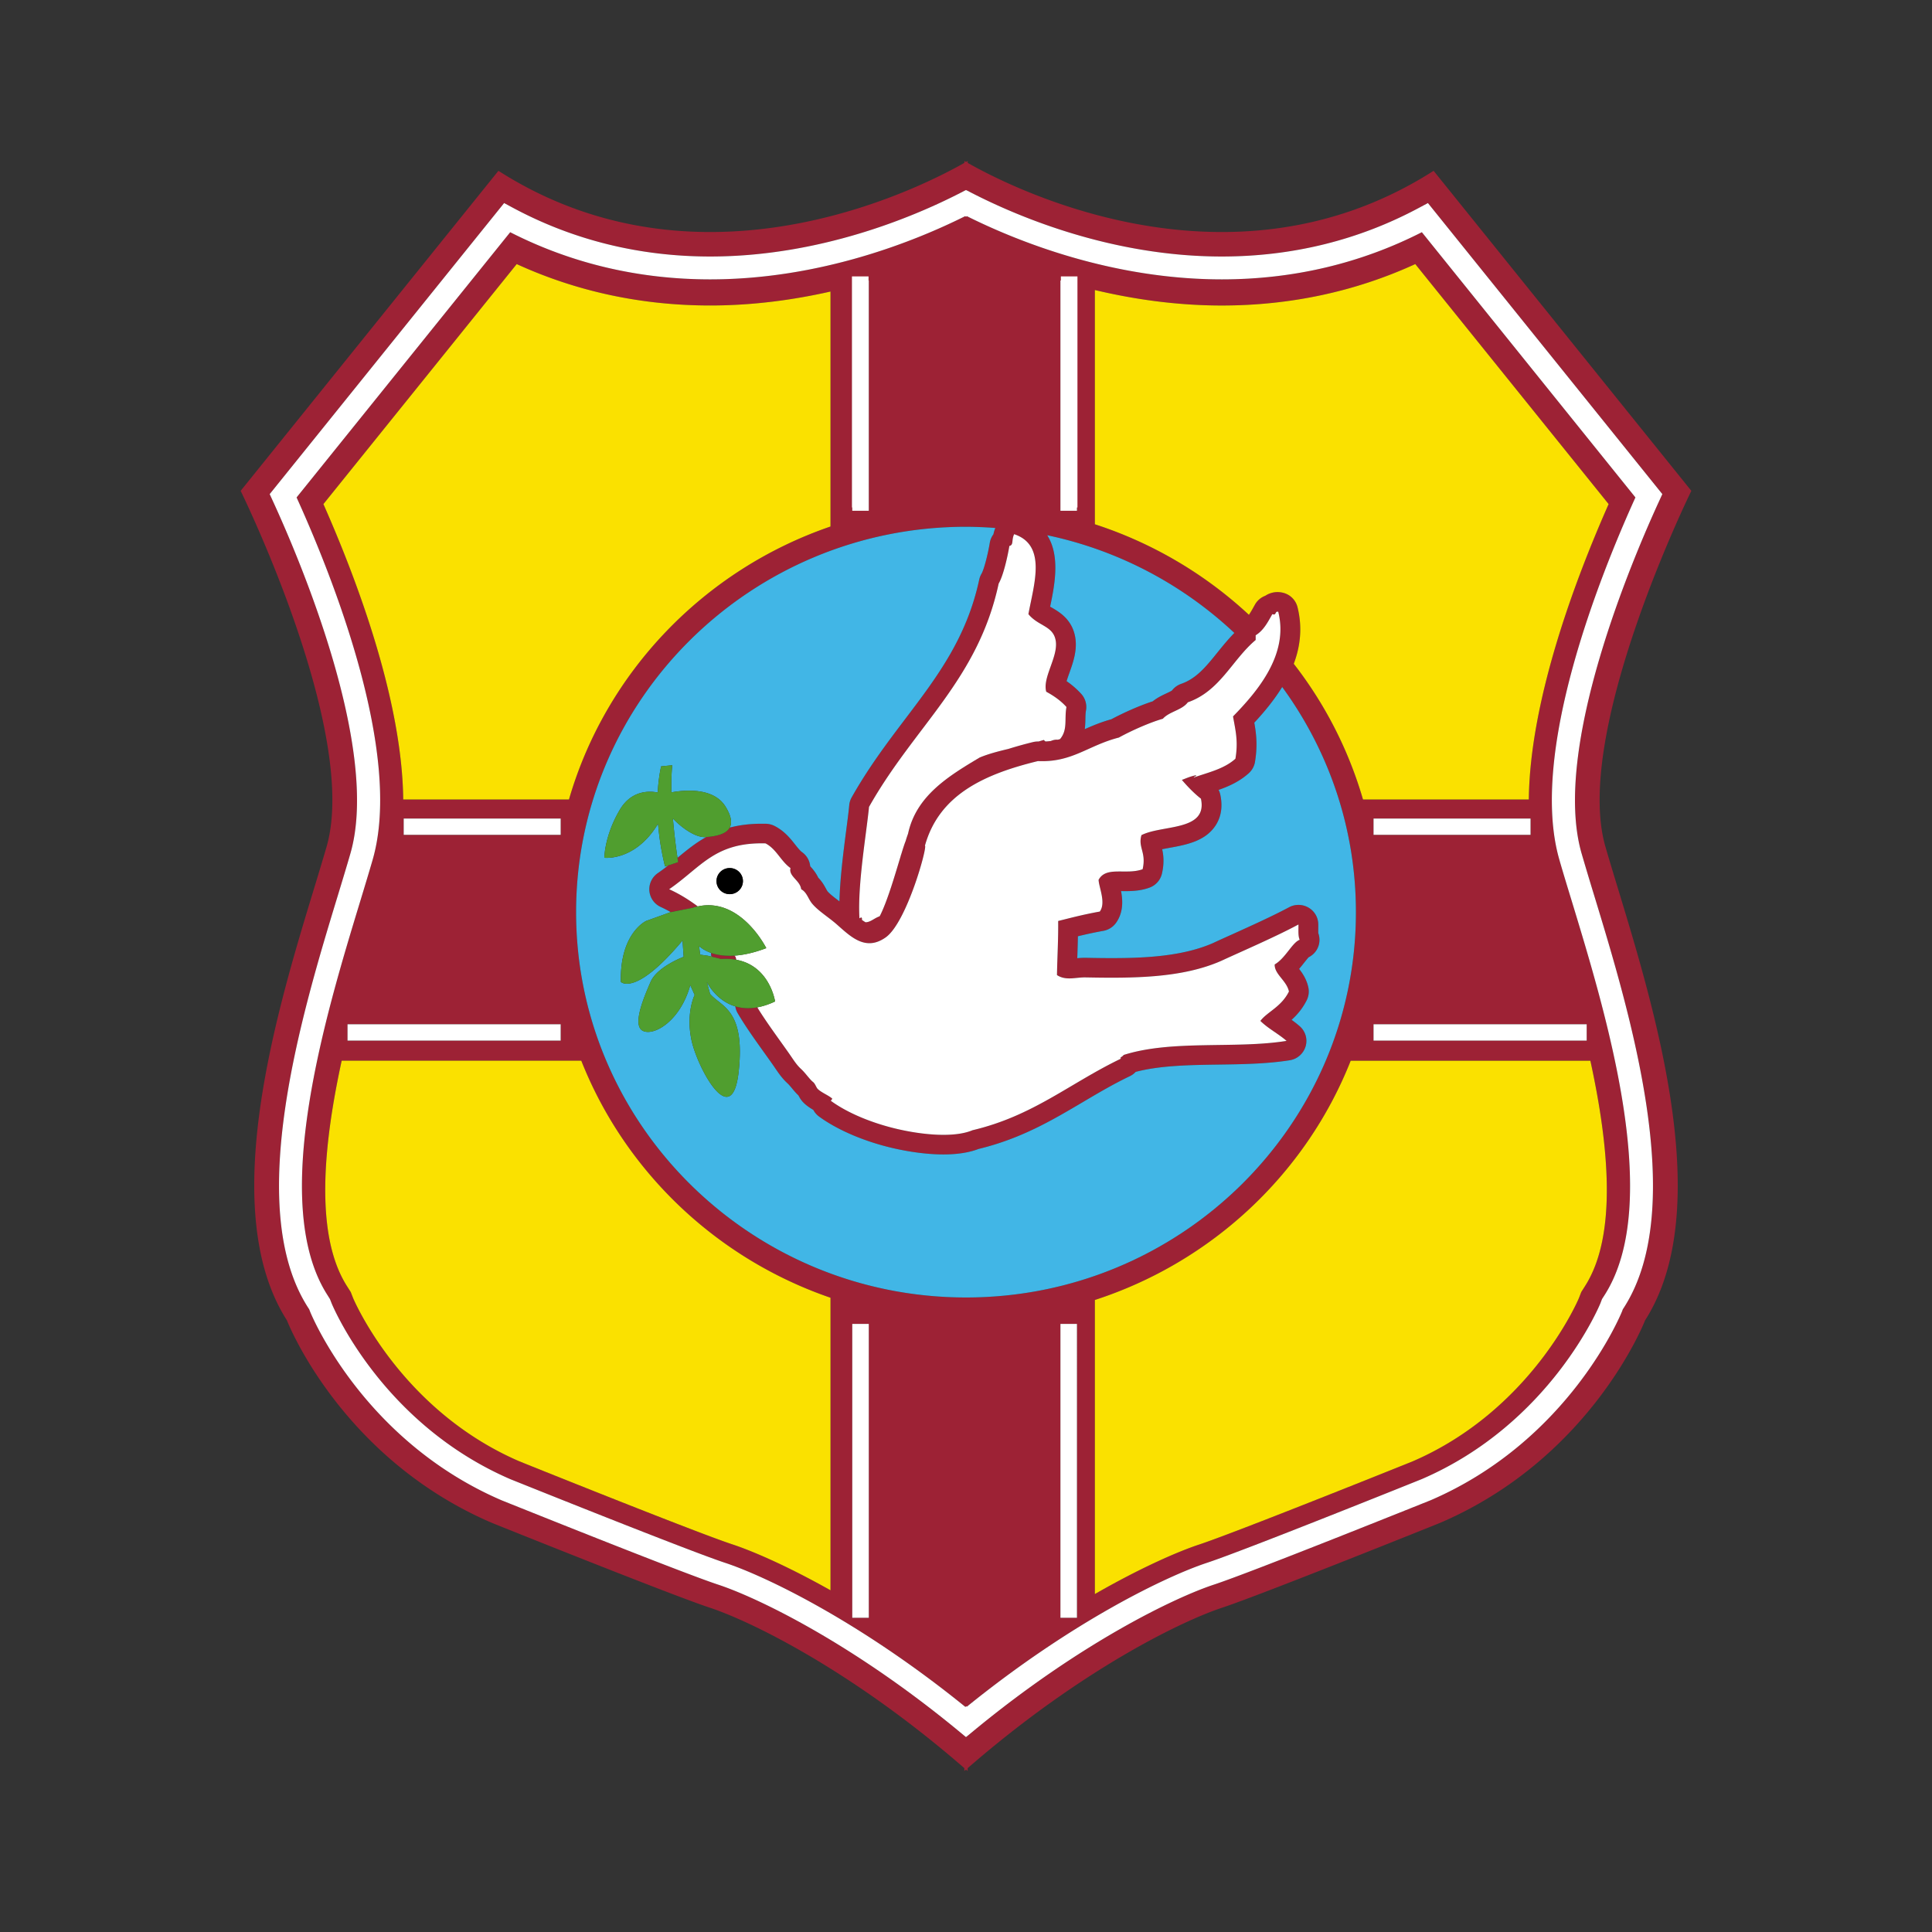 <svg version="1.1" id="TONGA_x5F_FC_x5F_POS" xmlns="http://www.w3.org/2000/svg" x="0" y="0" viewBox="0 0 340.157 340.157" xml:space="preserve"><rect x="0" y="0" width="340.157" height="340.157" fill="#333333" stroke="none"/><style>.st0{fill:#9d2235}.st3{fill:#fff}</style><switch><g><g id="TONGA_x5F_FC_x5F_POS_00000110464839214469144040000009835573543135187350_"><path class="st0" d="M297.786 86.422l-45.378-56.348c-36.894 23.587-76.811 1.538-82.035-1.393v-.335s-.099.06-.29.17c-.193-.11-.292-.17-.292-.17v.335c-5.228 2.93-45.148 24.98-82.036 1.393L42.37 86.422s20.946 42.547 15.125 62.669c-5.815 20.126-20.946 61.526-6.978 83.373 0 0 9.306 24.15 36.071 35.651 0 0 31.417 12.644 38.4 14.947 6.915 2.285 24.678 10.763 44.802 28.247v.502c.094-.08.19-.163.292-.248.093.085.191.168.29.248v-.502c20.12-17.484 37.882-25.962 44.794-28.247 6.984-2.303 38.406-14.947 38.406-14.947 26.76-11.501 36.07-35.651 36.07-35.651 13.962-21.847-1.163-63.247-6.977-83.373-5.828-20.122 15.12-62.669 15.12-62.669zm-11.832 143.743l-.232.359-.154.408c-.1.232-9.143 22.63-33.67 33.203-1.324.523-31.464 12.649-38.105 14.84-6.874 2.258-23.527 10.229-42.32 25.723l-1.355 1.117-.024-.02-.037.035-1.343-1.112c-18.803-15.503-35.462-23.485-42.347-25.743-6.657-2.198-36.781-14.316-38.059-14.827-24.58-10.587-33.628-33-33.716-33.229l-.154-.395-.24-.372c-11.372-17.793-.94-52.056 5.294-72.527a533.42 533.42 0 002.2-7.348c5.348-18.492-9.13-52.25-13.692-62.154l-.516-1.127L88.759 35.75l1.497.806c10.627 5.71 22.325 8.608 34.785 8.608 19.33 0 35.866-7.002 44.01-11.18l.984-.51.048.028.044-.026.987.508c8.139 4.178 24.677 11.18 43.996 11.18 12.47 0 24.169-2.898 34.791-8.608l1.506-.806 41.272 51.246-.516 1.127c-4.566 9.905-19.04 43.662-13.696 62.154a567.533 567.533 0 002.198 7.335c6.24 20.484 16.668 54.747 5.29 72.553zm-11.402-78.781c-5.424-18.743 7.147-50.047 13.386-63.803l-37.601-46.699c-10.823 5.512-22.661 8.306-35.214 8.306-19.435 0-36.112-6.746-44.884-11.124l-.156.085-.156-.089c-8.778 4.382-25.453 11.128-44.886 11.128-12.56 0-24.395-2.792-35.214-8.301L52.217 87.58c6.248 13.756 18.812 45.06 13.391 63.803-.65 2.244-1.409 4.738-2.211 7.377-6.037 19.833-16.136 53.001-5.75 69.248l.447.712.292.743c.084.202 8.675 21.132 31.503 30.98 1.227.491 31.228 12.555 37.77 14.71 6.982 2.303 23.593 10.205 42.312 25.378l.147-.13.106.088c18.706-15.142 35.299-23.033 42.285-25.336 6.51-2.144 36.533-14.219 37.814-14.736 22.754-9.804 31.358-30.732 31.446-30.943l.29-.758.45-.702c10.392-16.253.29-49.42-5.735-69.228a474.881 474.881 0 01-2.222-7.403zM192.768 51.063c6.764 1.61 14.331 2.724 22.355 2.724 12.043 0 23.492-2.453 34.06-7.29l34.039 42.255c-5.975 13.509-13.859 34.582-14.052 52.008h-29.194a71.324 71.324 0 00-12.19-23.887c1.15-3.061 1.554-6.4.655-9.994a3.472 3.472 0 00-2.568-2.52 4.095 4.095 0 00-.963-.117c-.354 0-1.272.067-2.136.656a3.483 3.483 0 00-1.825 1.56l-.147.263c-.312.562-.614 1.106-.915 1.527a72.89 72.89 0 00-27.119-15.942V51.063zm76.705 93.053v2.873h-27.642v-2.873h27.642zm-82.768-94.728h2.909v40.537h-2.909V49.388zm30.623 62.052c-1.09 1.11-2.044 2.28-2.97 3.428-1.987 2.468-3.706 4.599-6.382 5.529a3.5 3.5 0 00-1.626 1.166c-.163.13-.669.365-.996.522-.737.343-1.596.747-2.403 1.394-2.427.787-5.26 2.075-7.277 3.155-1.802.498-3.315 1.136-4.682 1.745.08-.641.099-1.236.108-1.74.008-.58.02-1.085.103-1.543a3.44 3.44 0 00-.824-2.913 14.89 14.89 0 00-2.595-2.256c.15-.478.339-1.02.495-1.45.646-1.815 1.374-3.872 1.064-6.082-.477-3.265-2.766-4.601-4.133-5.4-.119-.064-.222-.129-.325-.187 0-.011.006-.02.013-.033.74-3.567 1.833-8.847-.525-12.54 12.61 2.649 23.935 8.734 32.955 17.205zm-39.614-15.32c.793-.164.338-1.01.84-2.072 5.803 1.936 3.473 8.823 2.514 14.08 1.774 2.175 4.424 2.027 4.817 4.76.409 2.82-2.379 6.416-1.677 8.897 1.356.734 2.576 1.597 3.559 2.692-.396 2.163.257 4.002-1.128 5.648-.134.037-.268.078-.405.113-.527-.043-.907.098-1.217.224a10.76 10.76 0 01-.933.083 1.175 1.175 0 01-.298-.27c-.306.096-.625.185-.944.276l-.1-.002a3.7 3.7 0 00-.843.098c-1.422.347-2.888.75-4.361 1.212-1.825.432-3.584.895-5.059 1.519-5.623 3.343-11.167 6.793-12.599 13.389-.136.404-.285.797-.402 1.223-.006.015-.006.03-.009.046-.197.46-.47 1.316-.802 2.398-.015.057-.046.109-.06.167l-.03.137c-.95 3.13-2.32 7.876-3.636 10.474a7.88 7.88 0 01-.099.128c-.908.31-1.58 1.034-2.451 1.036a5.83 5.83 0 01-.647-.423c.068-.26-.015-.613-.356-.274-.024-.02-.048-.037-.072-.056-.341-5.992 1.266-15.093 1.684-19.553 8.057-14.302 19.165-22.299 22.832-39.327.787-1.343 1.532-4.534 1.882-6.622zm-27.66-46.732h2.91v40.537h-2.91V49.388zM56.94 88.752l34.033-42.256c10.574 4.838 22.02 7.291 34.068 7.291 7.562 0 14.716-.993 21.181-2.455V92.7c-22.214 7.624-39.524 25.584-46.045 48.06H70.994c-.191-17.427-8.077-38.5-14.054-52.007zm41.773 55.364v2.873H71.078v-2.873h27.635zm-37.524 36.22h37.526v2.873H61.19v-2.872zm85.033 99.659c-7.604-4.278-13.702-6.904-17.277-8.084-6.17-2.03-34.288-13.326-37.473-14.61-21.005-9.051-29.223-28.562-29.309-28.762l-.408-1.056-.651-1.02c-5.7-8.926-4.215-24.69-.948-39.708h42.187c7.716 19.496 23.79 34.838 43.88 41.731v51.509zm6.742 4.84h-2.91V233.09h2.91v51.745zm17.12-56.394c-37.859 0-68.656-30.435-68.656-67.85 0-37.409 30.797-67.846 68.655-67.846 1.741 0 3.458.087 5.162.213-.159.406-.277.79-.34 1.116a3.495 3.495 0 00-.636 1.478c-.416 2.496-1.09 4.836-1.456 5.457-.186.315-.32.66-.402 1.017-2.198 10.258-7.433 17.171-12.97 24.482-3.208 4.236-6.525 8.623-9.495 13.887-.23.417-.376.882-.422 1.358-.11 1.164-.303 2.68-.536 4.442-.502 3.859-1.09 8.445-1.187 12.506l-.095-.072c-.807-.615-1.64-1.247-2.027-1.73-.055-.07-.178-.295-.268-.458-.277-.506-.673-1.236-1.348-1.912-.415-.897-1-1.555-1.413-2.016a3.424 3.424 0 00-1.438-2.477c-.356-.256-.765-.773-1.2-1.32-.838-1.067-1.884-2.39-3.617-3.283a3.564 3.564 0 00-1.523-.396 50.426 50.426 0 00-.787-.006c-2.159 0-3.997.254-5.612.684-.653 1.193-2.511 1.534-4.134 1.658-1.916 1.064-3.5 2.372-5.06 3.663.072.476.119.754.119.754l-1.75.58c-.585.462-1.19.92-1.836 1.36a3.458 3.458 0 00-1.48 3.141 3.449 3.449 0 002.023 2.827c.585.263 1.163.569 1.741.897l3.821-.754a9.14 9.14 0 01.943-.254c-1.543-1.147-3.194-2.185-5.047-3.026 5.647-3.885 8.021-8.313 16.964-8.073 1.926.997 2.691 3.139 4.4 4.349-.374 1.442 1.692 2.16 1.883 3.724.99.534 1.214 1.65 1.884 2.485 1.049 1.303 2.926 2.422 4.4 3.726 2.486 2.194 5.064 4.753 8.586 2.277 3.735-2.623 7.433-16.18 6.914-16.147 2.513-9.037 10.543-12.62 19.897-14.901 6.02.278 8.796-2.746 14.246-4.14 2.286-1.26 5.524-2.682 7.747-3.312 1.15-1.284 3.372-1.507 4.397-2.896 5.68-1.977 7.793-7.484 11.943-10.973v-.83c1.383-.843 2.137-2.3 2.933-3.721.791.295.393-.572 1.046-.415 1.882 7.473-3.605 13.962-7.96 18.42.393 2.327.952 4.3.42 7.454-2.03 1.82-4.812 2.407-7.334 3.31.05-.227.418-.142.418-.414-1.145.233-1.845.598-2.51.828.828.975 2.028 2.268 3.352 3.309 1.242 5.77-6.809 4.547-10.47 6.417-.64 2.216.896 3.005.203 6.003-2.902 1.06-6.401-.61-7.747 1.864.038 1.308 1.346 4.043.21 5.59-2.988.53-5.248 1.147-7.328 1.658.037 3.148-.152 6.196-.213 9.522 1.556 1.04 3.328.376 5.025.41 8.29.163 16.94.15 23.875-2.902 3.695-1.71 9.51-4.206 13.62-6.411.014.951-.092 2.022.212 2.691-1.315.492-2.493 3.238-4.397 4.346-.068 1.718 2.101 2.837 2.506 4.764-1.359 2.735-3.827 3.576-5.028 5.175 1.355 1.347 3.164 2.255 4.615 3.517-9.027 1.452-20.148-.243-28.702 2.481-.04.209-.917.56-.413.622-9.084 4.362-15.468 10.095-26.185 12.626-3.25 1.365-8.831.806-13.197-.206-4.17-.962-8.61-2.692-11.73-4.967-.06-.045.31-.33.208-.412-.582-.532-1.844-1.028-2.51-1.66-.29-.274-.453-.934-.84-1.24-.626-.496-1.334-1.58-2.093-2.278-.824-.76-1.257-1.485-2.093-2.691-1.66-2.379-3.946-5.42-5.638-8.184-1.493.272-2.779.159-3.872-.17.069.413.196.813.412 1.182 1.351 2.312 3.137 4.804 4.706 7 .54.75 1.05 1.464 1.517 2.132.147.213.284.412.404.59.658.959 1.22 1.78 2.186 2.67.193.174.481.52.734.822.363.434.732.88 1.165 1.284.185.35.475.884.99 1.368.516.493 1.103.87 1.628 1.18.247.463.594.871 1.025 1.182 3.238 2.361 7.984 4.39 13.008 5.55 3.084.717 6.24 1.109 8.883 1.109 2.438 0 4.513-.324 6.182-.965 7.459-1.805 12.961-5.062 18.295-8.217 2.647-1.562 5.384-3.184 8.34-4.6a3.552 3.552 0 001.02-.748c4.316-1.14 9.537-1.215 14.602-1.286 4.188-.063 8.514-.129 12.522-.767a3.481 3.481 0 002.796-2.453 3.411 3.411 0 00-1.047-3.54c-.468-.416-.947-.78-1.426-1.12.945-.85 1.91-1.945 2.675-3.467.334-.691.44-1.473.284-2.223-.297-1.405-.996-2.466-1.63-3.28.337-.394.647-.78.929-1.145.237-.292.558-.709.751-.91a3.447 3.447 0 001.638-1.747 3.416 3.416 0 00.057-2.499 10.466 10.466 0 010-.82c0-.249.005-.494 0-.737a3.447 3.447 0 00-1.725-2.935 3.464 3.464 0 00-1.763-.476c-.579 0-1.155.14-1.667.421-2.897 1.556-6.69 3.267-10.035 4.78-1.22.55-2.372 1.066-3.368 1.531-5.325 2.325-11.984 2.638-17.805 2.638-1.616 0-3.205-.026-4.55-.055h-.198c-.47 0-.922.033-1.328.072.015-.158.015-.309.024-.46.035-1.158.07-2.28.095-3.4a70.382 70.382 0 014.471-.958 3.486 3.486 0 002.21-1.37c1.343-1.84 1.226-3.97.918-5.628l.752.006c1.328 0 2.761-.074 4.247-.617a3.46 3.46 0 002.197-2.474c.43-1.877.27-3.265.04-4.287.413-.082.839-.16 1.24-.236 2.932-.533 6.266-1.14 8.107-3.861 1.04-1.542 1.336-3.4.886-5.516a3.289 3.289 0 00-.297-.832c1.796-.632 3.669-1.462 5.304-2.935a3.44 3.44 0 001.098-1.988c.485-2.902.215-5.049-.117-6.913 1.759-1.888 3.493-3.991 4.909-6.285 8.156 11.16 12.981 24.85 12.981 39.637 0 37.416-30.794 67.85-68.646 67.85zm19.53 56.394h-2.909V233.09h2.909v51.745zm89.453-58.4l-.664 1.048-.42 1.084c-.319.762-8.6 19.796-29.251 28.72-11.596 4.665-32.485 12.962-37.518 14.624-3.757 1.236-10.299 4.076-18.446 8.746V228.88c20.63-6.692 37.179-22.251 45.042-42.125h42.2c3.27 15.014 4.758 30.769-.943 39.68zm.292-43.226h-37.528v-2.872h37.528v2.872z"/><path d="M102.344 186.755H60.157c-3.267 15.019-4.755 30.783.947 39.707l.651 1.022.409 1.053c.086.2 8.3 19.711 29.306 28.762 3.186 1.284 31.305 12.581 37.476 14.61 3.574 1.18 9.673 3.807 17.275 8.084v-51.506c-20.087-6.895-36.161-22.236-43.877-41.732zm118.458-80.035l.147-.263a3.497 3.497 0 011.822-1.56 3.921 3.921 0 012.14-.654c.316 0 .64.037.962.116a3.471 3.471 0 012.568 2.52c.9 3.593.495 6.932-.655 9.993a71.383 71.383 0 0112.19 23.887h29.194c.194-17.425 8.077-38.497 14.052-52.006l-34.04-42.258c-10.567 4.84-22.018 7.294-34.058 7.294-8.027 0-15.591-1.117-22.356-2.725v41.241a72.894 72.894 0 0127.12 15.942c.3-.419.602-.964.914-1.527zM90.974 46.496L56.94 88.752c5.975 13.506 13.86 34.58 14.054 52.008h29.183c6.52-22.477 23.828-40.437 46.043-48.06V51.331c-6.466 1.462-13.617 2.455-21.182 2.455-12.044 0-23.491-2.453-34.065-7.29zm146.837 140.26c-7.863 19.871-24.413 35.433-45.042 42.124v51.776c8.147-4.67 14.687-7.51 18.444-8.747 5.032-1.661 25.92-9.958 37.52-14.623 20.65-8.924 28.932-27.956 29.251-28.718l.42-1.084.664-1.048c5.7-8.911 4.212-24.666.943-39.68h-42.2z" fill="#fae100"/><path d="M225.749 120.954c-1.418 2.294-3.15 4.395-4.912 6.285.335 1.864.605 4.01.12 6.913a3.457 3.457 0 01-1.098 1.988c-1.635 1.47-3.51 2.303-5.305 2.933.137.263.231.54.297.832.451 2.118.154 3.975-.888 5.518-1.838 2.72-5.173 3.328-8.105 3.86-.402.077-.827.153-1.242.237.233 1.02.393 2.41-.038 4.287a3.458 3.458 0 01-2.196 2.474c-1.486.543-2.92.617-4.247.617l-.754-.006c.31 1.657.426 3.789-.917 5.629a3.503 3.503 0 01-2.21 1.369 70.843 70.843 0 00-4.473.955 266.351 266.351 0 01-.094 3.4c-.01.155-.01.304-.022.46.406-.038.855-.069 1.325-.069h.2c1.343.029 2.935.055 4.549.055 5.823 0 12.482-.313 17.806-2.638.996-.467 2.146-.984 3.366-1.531 3.348-1.515 7.138-3.227 10.038-4.78a3.452 3.452 0 011.666-.421c.614 0 1.22.156 1.761.475a3.437 3.437 0 011.726 2.933c.004.244 0 .49 0 .739a12.71 12.71 0 000 .821 3.418 3.418 0 01-1.693 4.245c-.193.202-.517.62-.752.908a29.52 29.52 0 01-.93 1.148c.634.812 1.335 1.872 1.63 3.278a3.459 3.459 0 01-.284 2.224c-.763 1.523-1.73 2.618-2.673 3.466.477.343.956.706 1.426 1.12a3.414 3.414 0 011.047 3.542 3.485 3.485 0 01-2.797 2.453c-4.007.638-8.336.704-12.522.764-5.067.074-10.286.148-14.603 1.286a3.46 3.46 0 01-1.02.75c-2.955 1.414-5.692 3.037-8.339 4.602-5.333 3.152-10.835 6.408-18.296 8.214-1.67.64-3.745.967-6.18.967-2.643 0-5.8-.391-8.884-1.108-5.023-1.16-9.77-3.19-13.01-5.553a3.458 3.458 0 01-1.024-1.182c-.524-.309-1.11-.685-1.627-1.18-.514-.482-.807-1.017-.99-1.368-.432-.403-.804-.848-1.164-1.283-.253-.301-.541-.647-.734-.82-.968-.893-1.528-1.713-2.186-2.673a53.622 53.622 0 00-.404-.589 202.32 202.32 0 00-1.517-2.133c-1.57-2.197-3.355-4.688-4.707-6.998a3.4 3.4 0 01-.41-1.182c-3.494-1.058-5.02-4.314-5.02-4.314l.58 2.112c1.944 2.298 6.209 2.678 5.043 13.604-1.162 10.925-7.368-.767-8.338-5.56-.967-4.79.58-7.853.58-7.853l-.773-1.727c-1.746 6.324-6.4 9.007-8.34 8.047-1.94-.956.193-5.942 1.356-8.623 1.163-2.688 5.819-4.41 5.819-4.41l-.194-2.877c-8.338 9.968-10.862 7.287-10.862 7.287-.193-8.623 4.46-10.73 4.46-10.73l4.27-1.536.057-.011a22.14 22.14 0 00-1.741-.9 3.445 3.445 0 01-2.023-2.824 3.452 3.452 0 011.48-3.141 31.52 31.52 0 001.835-1.362l-.558.186a46.307 46.307 0 01-1.229-7.519c-4.032 6.655-9.457 5.986-9.457 5.986s0-3.833 2.713-8.434c2.073-3.517 5.282-3.333 6.68-3.055.165-2.911.61-4.608.61-4.608l1.956-.193c-.156 1.445-.187 3.09-.145 4.775 2.154-.4 7.389-.954 9.519 2.507 1.073 1.738 1.167 2.907.734 3.7 1.618-.428 3.456-.684 5.615-.684.26 0 .518.004.784.006.53.02 1.054.152 1.524.396 1.732.895 2.779 2.216 3.616 3.282.438.55.846 1.067 1.203 1.323a3.421 3.421 0 011.435 2.477c.414.46 1 1.117 1.416 2.016.673.674 1.07 1.406 1.347 1.91.09.163.214.389.267.46.389.483 1.222 1.115 2.026 1.728l.097.073c.097-4.06.686-8.649 1.187-12.505.233-1.764.427-3.278.535-4.445.046-.475.19-.938.424-1.355 2.968-5.266 6.287-9.653 9.495-13.89 5.537-7.31 10.772-14.22 12.97-24.48.081-.358.215-.7.402-1.016.365-.621 1.038-2.961 1.456-5.457.096-.55.316-1.05.635-1.478a6.68 6.68 0 01.34-1.116 69.93 69.93 0 00-5.161-.213c-37.86 0-68.655 30.435-68.655 67.845 0 37.416 30.794 67.849 68.655 67.849 37.851 0 68.646-30.433 68.646-67.849 0-14.79-4.825-28.477-12.981-39.637zm-40.85-14.18c-.007.014-.013.023-.013.033.103.06.206.124.323.187 1.367.8 3.656 2.136 4.132 5.401.313 2.21-.415 4.267-1.061 6.081-.156.43-.345.973-.495 1.451a14.956 14.956 0 012.594 2.256 3.44 3.44 0 01.824 2.913c-.083.458-.094.962-.103 1.542-.009.505-.03 1.1-.11 1.74 1.368-.608 2.882-1.246 4.685-1.744 2.016-1.08 4.85-2.368 7.277-3.154.806-.646 1.664-1.052 2.4-1.395.33-.157.833-.391.998-.522.42-.54.98-.942 1.627-1.166 2.676-.93 4.395-3.061 6.382-5.53.925-1.146 1.88-2.317 2.97-3.428-9.02-8.47-20.346-14.555-32.956-17.204 2.359 3.693 1.266 8.973.526 12.54zm-60.653 40.605c-1.79.129-4.246-1.655-5.771-3.271.255 3.033.622 5.685.805 6.928 1.56-1.29 3.143-2.599 5.06-3.663l-.094.006zm.385 20.894l.655.16a3.458 3.458 0 01-.072-.653c-1.475-.516-2.135-1.234-2.135-1.234l.198 1.535 1.354.192z" fill="#41b6e6"/><path class="st3" d="M184.207 121.785c-.7-2.48 2.086-6.076 1.68-8.896-.394-2.736-3.043-2.586-4.82-4.76.961-5.26 3.29-12.145-2.512-14.08-.504 1.062-.049 1.907-.84 2.072-.35 2.088-1.095 5.28-1.884 6.622-3.667 17.028-14.773 25.025-22.83 39.327-.418 4.46-2.027 13.56-1.686 19.553.024.02.048.037.072.056.341-.339.425.013.359.274.226.167.444.313.644.424.873-.003 1.545-.726 2.451-1.037.035-.041.066-.084.099-.128 1.317-2.598 2.686-7.343 3.636-10.474l.03-.137c.014-.058.045-.11.062-.167.33-1.081.605-1.938.8-2.398.005-.015.005-.03.01-.046.118-.426.265-.819.402-1.223 1.43-6.598 6.977-10.046 12.598-13.39 1.476-.623 3.237-1.085 5.061-1.518a70.715 70.715 0 014.36-1.212c.283-.065.562-.098.842-.098l.103.002c.316-.091.637-.18.94-.276.106.126.203.213.3.27.318-.015.63-.042.932-.083.312-.128.692-.267 1.22-.224.134-.034.268-.076.402-.112 1.385-1.65.732-3.485 1.128-5.65-.98-1.094-2.203-1.956-3.56-2.69"/><path class="st0" d="M129.298 168.251c-1.759.114-3.104-.132-4.084-.47.002.216.028.436.072.653l1.675.413c.996-.07 1.886-.013 2.689.137-.033-.141-.086-.268-.11-.417a.717.717 0 00-.242-.316"/><path class="st3" d="M134.913 166.931c-2.216.846-4.072 1.221-5.615 1.321a.724.724 0 01.242.313c.024.152.077.278.11.42 5.907 1.099 6.813 7.338 6.813 7.338-1.133.535-2.175.865-3.135 1.034 1.694 2.762 3.98 5.806 5.639 8.182.837 1.208 1.27 1.934 2.092 2.692.759.7 1.469 1.783 2.093 2.277.39.308.55.969.842 1.242.664.633 1.928 1.126 2.51 1.658.1.083-.27.367-.21.415 3.12 2.275 7.562 4.004 11.732 4.966 4.364 1.013 9.948 1.571 13.197.205 10.717-2.53 17.099-8.265 26.185-12.627-.506-.059.374-.41.41-.62 8.555-2.726 19.678-1.031 28.703-2.483-1.45-1.262-3.258-2.17-4.613-3.517 1.199-1.597 3.667-2.44 5.028-5.175-.404-1.925-2.574-3.046-2.508-4.764 1.904-1.108 3.082-3.852 4.399-4.345-.306-.667-.2-1.74-.214-2.692-4.11 2.207-9.923 4.704-13.62 6.413-6.932 3.05-15.585 3.066-23.873 2.903-1.699-.035-3.469.63-5.025-.413.062-3.324.25-6.374.211-9.522 2.08-.51 4.342-1.126 7.327-1.658 1.139-1.544-.171-4.28-.209-5.59 1.348-2.474 4.848-.804 7.75-1.864.69-2.998-.847-3.786-.207-6 3.662-1.873 11.713-.65 10.473-6.418-1.326-1.04-2.526-2.333-3.355-3.31.666-.231 1.368-.594 2.513-.828 0 .271-.367.186-.418.412 2.52-.9 5.305-1.488 7.332-3.306.534-3.157-.024-5.13-.42-7.456 4.357-4.456 9.844-10.948 7.96-18.421-.653-.157-.253.712-1.044.415-.798 1.42-1.55 2.878-2.933 3.721v.832c-4.15 3.49-6.263 8.997-11.943 10.971-1.027 1.391-3.25 1.613-4.397 2.896-2.225.633-5.46 2.053-7.747 3.311-5.45 1.395-8.229 4.42-14.248 4.141-9.354 2.281-17.384 5.866-19.897 14.904.521-.033-3.177 13.521-6.914 16.144-3.52 2.477-6.098-.08-8.585-2.277-1.472-1.301-3.35-2.422-4.398-3.726-.67-.832-.897-1.95-1.887-2.483-.189-1.564-2.257-2.283-1.881-3.726-1.71-1.21-2.476-3.352-4.401-4.347-8.944-.24-11.318 4.188-16.963 8.073 1.853.84 3.504 1.88 5.047 3.024 7.576-1.67 12.052 7.345 12.052 7.345m-6.44-14.097c1.287 0 2.331 1.023 2.331 2.299 0 1.266-1.044 2.298-2.33 2.298s-2.326-1.032-2.326-2.298c0-1.276 1.04-2.3 2.326-2.3"/><path d="M128.474 157.43c1.286 0 2.33-1.032 2.33-2.298 0-1.273-1.044-2.299-2.33-2.299s-2.326 1.026-2.326 2.299c0 1.266 1.04 2.298 2.326 2.298"/><path d="M115.862 145.038a46.582 46.582 0 001.226 7.519l.56-.187 1.749-.58s-.047-.278-.117-.754a115 115 0 01-.805-6.928c1.524 1.616 3.98 3.4 5.769 3.272l.097-.007c1.622-.124 3.48-.465 4.13-1.657.433-.796.337-1.962-.734-3.702-2.132-3.461-7.364-2.905-9.521-2.508-.042-1.683-.009-3.328.145-4.775l-1.956.196s-.442 1.695-.607 4.606c-1.398-.279-4.608-.463-6.681 3.054-2.713 4.601-2.713 8.436-2.713 8.436s5.426.667 9.458-5.985zm13.788 23.947a10.657 10.657 0 00-2.689-.14l-1.675-.412-.655-.16-1.354-.192-.198-1.536s.66.72 2.135 1.234c.98.341 2.325.586 4.084.474 1.543-.1 3.399-.476 5.615-1.321 0 0-4.476-9.016-12.052-7.346a9.74 9.74 0 00-.945.254l-3.82.757-.058.008-4.267 1.538s-4.654 2.105-4.46 10.73c0 0 2.523 2.68 10.862-7.286l.193 2.876s-4.656 1.723-5.819 4.41c-1.163 2.68-3.295 7.665-1.356 8.623 1.94.96 6.593-1.723 8.34-8.047l.772 1.727s-1.546 3.064-.578 7.854c.97 4.793 7.175 16.485 8.338 5.557 1.163-10.923-3.102-11.305-5.043-13.602l-.58-2.112s1.523 3.257 5.018 4.313c1.093.33 2.379.441 3.87.172.96-.172 2.002-.5 3.135-1.035 0 0-.906-6.239-6.813-7.338z" fill="#509e2f"/><path class="st3" d="M71.078 146.988h27.636v-2.873H71.078v2.873zm78.976 137.846h2.91V233.09h-2.91v51.745zM61.187 183.21h37.527v-2.872H61.187v2.872zm125.518 101.624h2.909V233.09h-2.909v51.745zm55.127-137.846h27.642v-2.873h-27.642v2.873zm50.847-59.992L251.407 35.75l-1.506.806c-10.622 5.71-22.322 8.607-34.791 8.607-19.32 0-35.857-7.002-43.996-11.18l-.987-.506-.044.024-.048-.028-.985.51c-8.143 4.178-24.679 11.18-44.01 11.18-12.46 0-24.157-2.897-34.784-8.607l-1.497-.806-41.276 51.246.516 1.127c4.562 9.905 19.04 43.661 13.694 62.154-.64 2.218-1.394 4.7-2.2 7.347-6.235 20.472-16.667 54.735-5.294 72.528l.24.371.153.396c.088.228 9.136 22.642 33.716 33.229 1.278.51 31.402 12.628 38.059 14.827 6.885 2.257 23.544 10.239 42.347 25.742l1.343 1.113.037-.035.024.02 1.354-1.117c18.794-15.495 35.447-23.466 42.321-25.723 6.641-2.192 36.781-14.317 38.107-14.84 24.525-10.574 33.569-32.97 33.668-33.203l.154-.409.232-.358c11.38-17.806.95-52.069-5.289-72.552a576.672 576.672 0 01-2.198-7.336c-5.344-18.493 9.13-52.25 13.696-62.154l.516-1.127zm-18.127 64.387c.646 2.248 1.409 4.744 2.222 7.404 6.026 19.809 16.127 52.977 5.736 69.227l-.451.702-.29.76c-.088.21-8.692 21.137-31.446 30.941-1.281.518-31.304 12.592-37.814 14.737-6.986 2.302-23.58 10.193-42.285 25.336l-.106-.09-.145.13c-18.721-15.172-35.332-23.074-42.314-25.376-6.542-2.156-36.543-14.22-37.77-14.71-22.828-9.849-31.42-30.777-31.503-30.98l-.292-.744-.446-.712c-10.387-16.244-.288-49.412 5.749-69.245.802-2.642 1.56-5.134 2.211-7.38 5.421-18.743-7.143-50.047-13.39-63.803l37.61-46.694c10.818 5.511 22.654 8.301 35.213 8.301 19.433 0 36.108-6.746 44.886-11.125l.156.089.156-.087c8.772 4.377 25.448 11.123 44.884 11.123 12.553 0 24.391-2.792 35.214-8.303l37.6 46.696c-6.238 13.756-18.809 45.06-13.385 63.803zm-32.72 31.827h37.528v-2.872h-37.528v2.872zM152.92 48.666h-2.922v40.68h.055v.58h2.91V49.39h-.043v-.723zm33.863.721h-.079v40.537h2.909v-.578h.088v-40.68h-2.918v.721z"/></g></g></switch></svg>